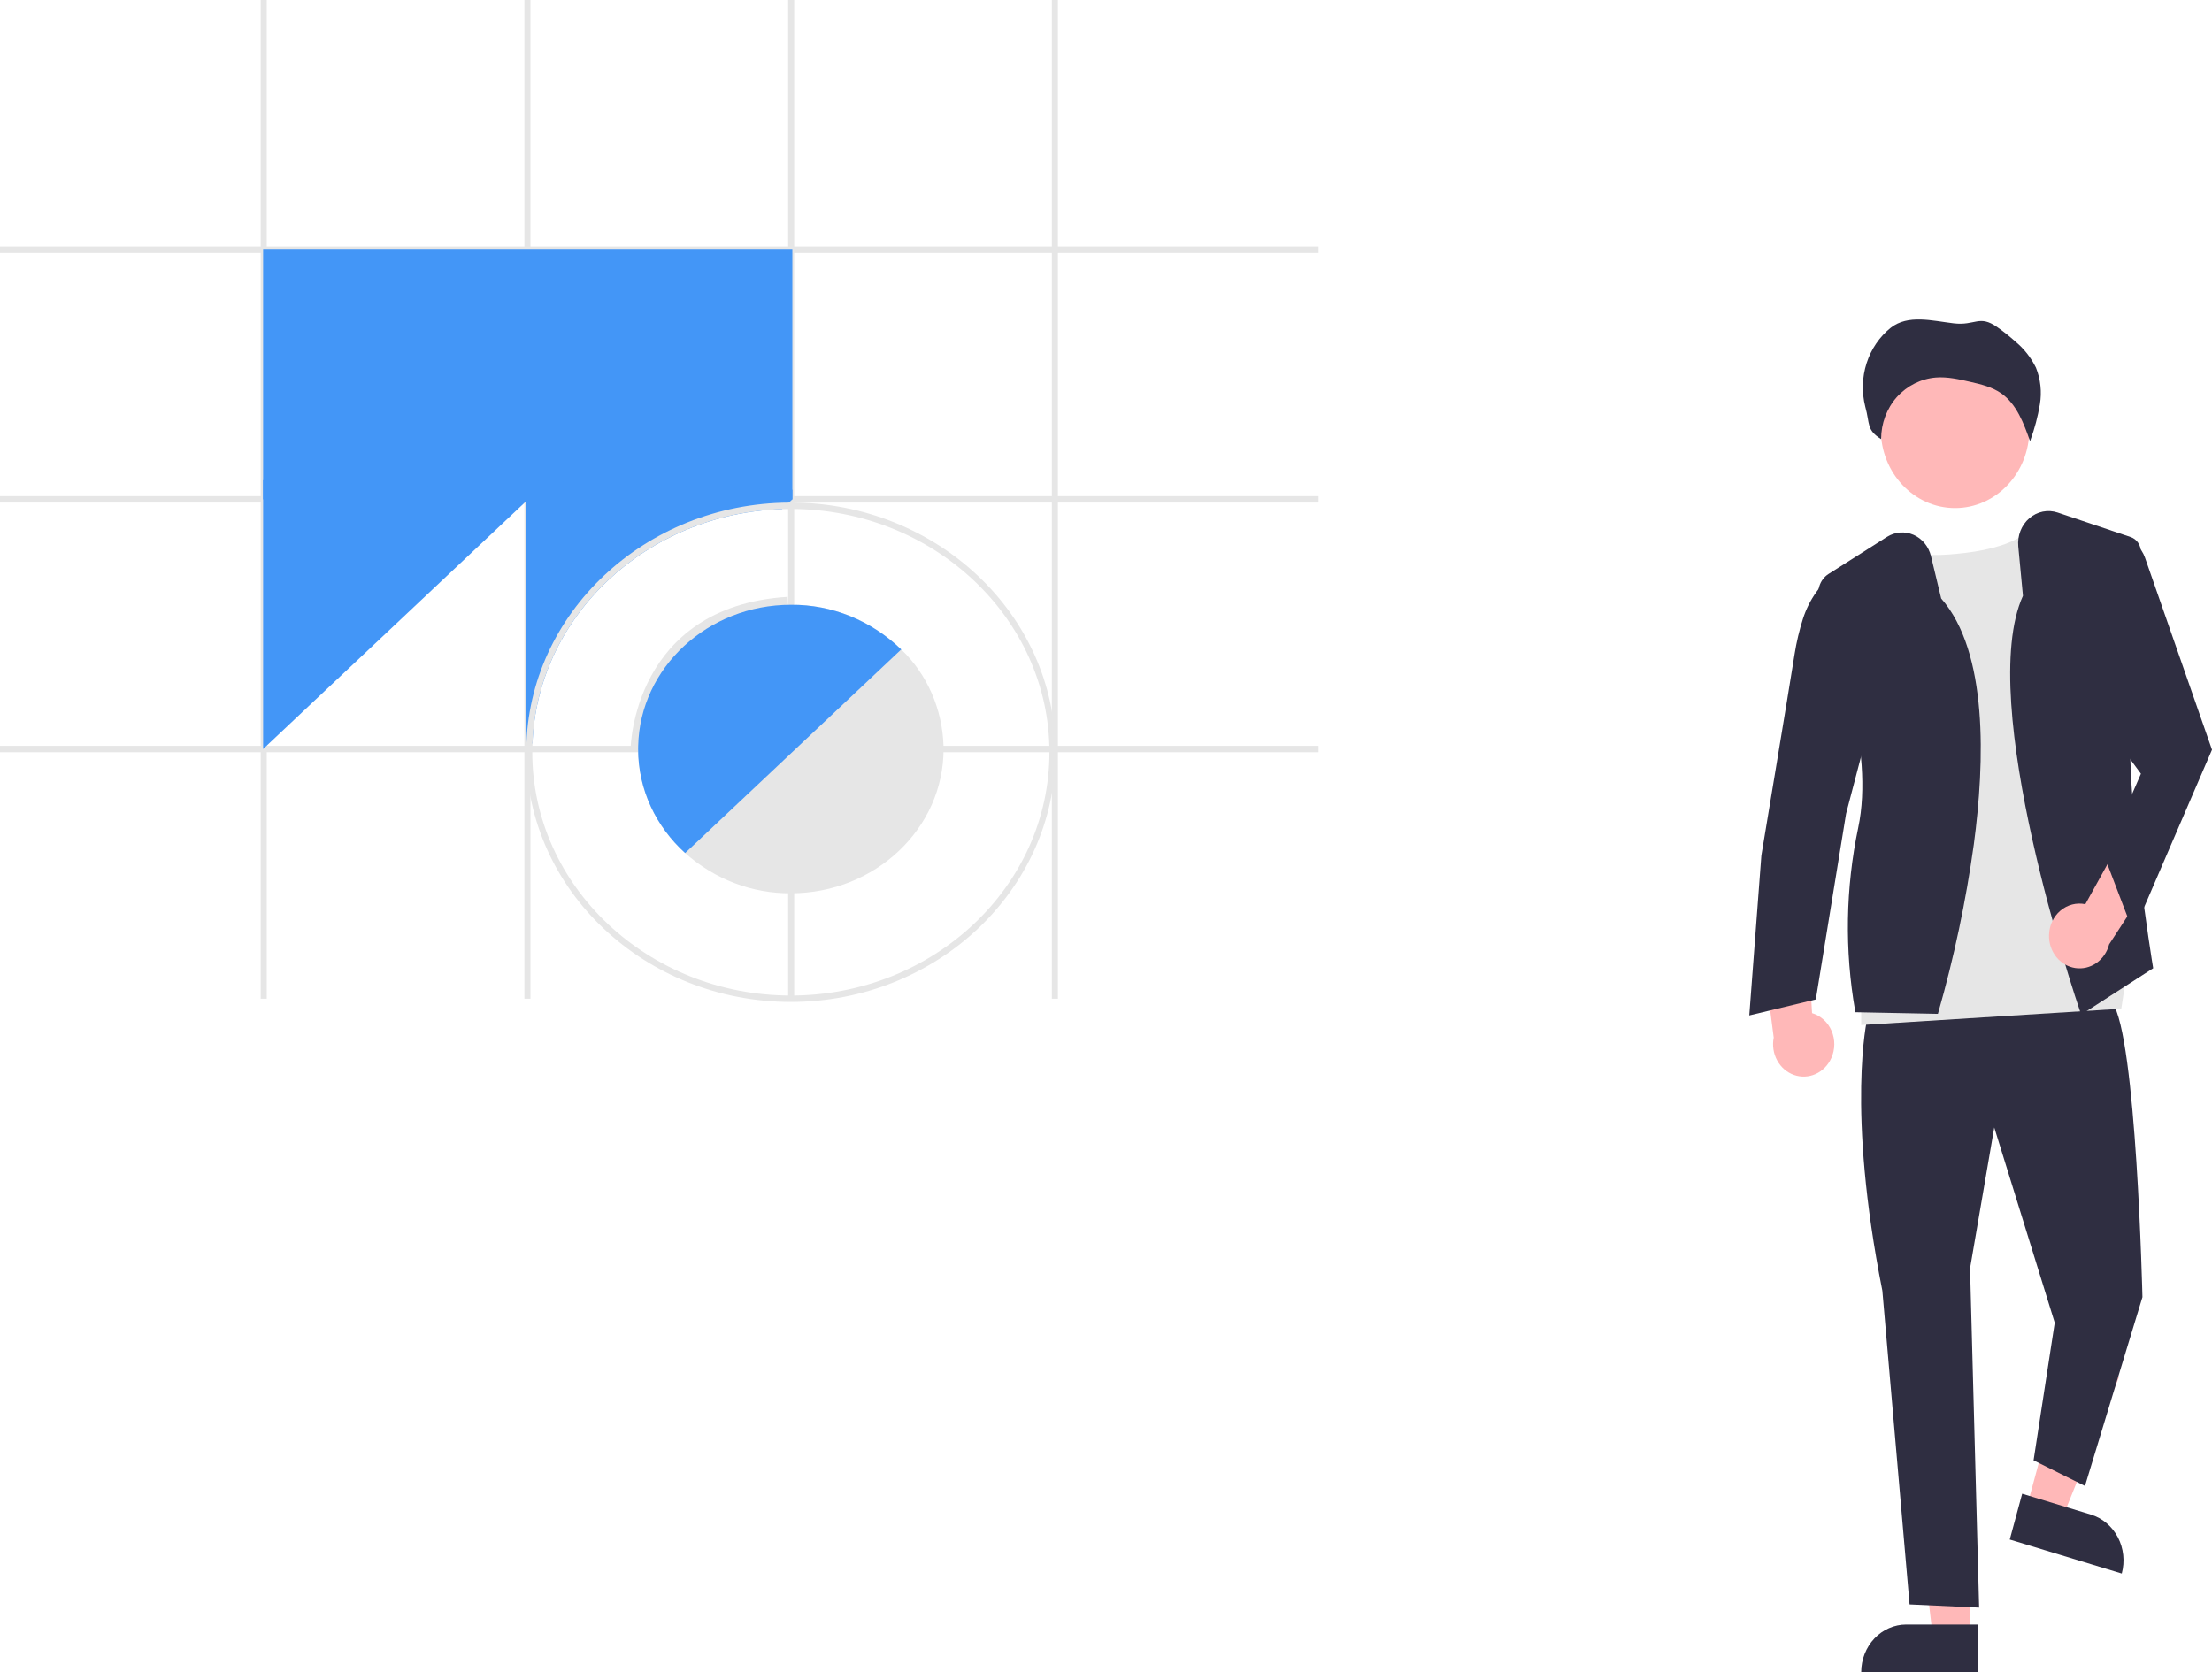 <svg width="410" height="310" viewBox="0 0 410 310" fill="none" xmlns="http://www.w3.org/2000/svg">
<g clip-path="url(#clip0_162_965)">
<path d="M339.435 196.147C339.792 195.361 339.982 194.501 339.991 193.629C340.001 192.757 339.829 191.893 339.489 191.098C339.149 190.304 338.649 189.598 338.023 189.03C337.397 188.462 336.661 188.047 335.868 187.813L334.62 166.648L326.304 173.276L328.763 192.358C328.48 193.796 328.705 195.294 329.396 196.568C330.086 197.842 331.194 198.803 332.509 199.27C333.825 199.737 335.256 199.677 336.533 199.102C337.809 198.526 338.842 197.475 339.435 196.147Z" fill="#FFB8B8"/>
<path d="M375.688 279.341L382.294 281.346L392.744 255.326L382.994 252.367L375.688 279.341Z" fill="#FFB8B8"/>
<path d="M393.276 291.707L372.513 285.405L374.814 276.913L387.554 280.78C389.681 281.426 391.479 282.94 392.552 284.989C393.625 287.038 393.886 289.454 393.276 291.707Z" fill="#2F2E41"/>
<path d="M365.103 303.245L358.23 303.244L354.961 275.183L365.104 275.183L365.103 303.245Z" fill="#FFB8B8"/>
<path d="M353.322 301.165H366.575V309.999H344.977C344.977 308.839 345.192 307.691 345.612 306.619C346.031 305.547 346.646 304.573 347.421 303.753C348.196 302.933 349.116 302.282 350.128 301.838C351.141 301.394 352.226 301.165 353.322 301.165Z" fill="#2F2E41"/>
<path d="M346.096 188.835C346.096 188.835 342.172 205.451 348.899 239.275L353.944 297.43L366.837 298.023L365.155 235.122L369.64 209.011L380.851 245.21L376.927 270.726L386.456 275.474L397.107 240.462C397.107 240.462 395.986 191.802 391.501 185.868L346.096 188.835Z" fill="#2F2E41"/>
<path d="M362.377 94.187C369.981 94.187 376.145 87.662 376.145 79.612C376.145 71.563 369.981 65.037 362.377 65.037C354.773 65.037 348.609 71.563 348.609 79.612C348.609 87.662 354.773 94.187 362.377 94.187Z" fill="#FFB8B8"/>
<path d="M355.065 101.746C355.065 101.746 354.224 103.703 364.314 102.494C374.404 101.284 376.647 97.746 376.647 97.746L394.304 179.743L393.183 186.999L344.975 190.022V179.743L353.383 125.326L355.065 101.746Z" fill="#E6E6E6"/>
<path d="M359.193 187.949L343.91 187.644L343.861 187.418C341.888 176.175 342.079 164.625 344.421 153.462C347.508 138.993 340.495 119.371 337.336 111.606C336.964 110.683 336.92 109.648 337.212 108.693C337.503 107.737 338.111 106.926 338.923 106.407L349.741 99.537C350.477 99.069 351.306 98.79 352.162 98.722C353.018 98.654 353.877 98.798 354.671 99.144C355.465 99.49 356.171 100.027 356.734 100.714C357.297 101.4 357.7 102.216 357.912 103.096L359.804 110.951C368.515 120.867 367.904 141.205 365.853 156.536C364.387 167.096 362.182 177.525 359.256 187.739L359.193 187.949Z" fill="#2F2E41"/>
<path d="M341.892 104.867L340.57 105.825C337.584 107.974 335.341 111.095 334.182 114.716C333.509 116.826 332.995 118.99 332.643 121.186C331.522 128.307 326.477 158.571 326.477 158.571L324.234 188.242L336.567 185.275L342.172 150.857L347.778 129.494L341.892 104.867Z" fill="#2F2E41"/>
<path d="M385.749 188.091L385.632 187.749C384.831 185.397 366.123 129.989 374.959 110.451L374.093 101.288C374 100.307 374.139 99.316 374.498 98.406C374.856 97.495 375.422 96.693 376.146 96.071C376.869 95.45 377.728 95.028 378.643 94.844C379.559 94.661 380.503 94.721 381.391 95.019L394.911 99.556C395.469 99.74 395.956 100.111 396.299 100.612C396.642 101.113 396.822 101.718 396.814 102.337C396.758 107.604 396.483 121.029 395.143 131.906C393.486 145.353 399.009 178.952 399.065 179.29L399.098 179.489L385.749 188.091Z" fill="#2F2E41"/>
<path d="M379.79 173.359C379.806 172.486 380.003 171.628 380.366 170.845C380.729 170.062 381.249 169.373 381.891 168.826C382.533 168.279 383.281 167.887 384.081 167.679C384.881 167.471 385.715 167.451 386.523 167.621L396.648 149.324L401.25 159.208L390.93 175.068C390.57 176.487 389.732 177.716 388.573 178.524C387.414 179.332 386.016 179.662 384.643 179.451C383.27 179.24 382.017 178.504 381.123 177.381C380.229 176.258 379.754 174.827 379.79 173.359Z" fill="#FFB8B8"/>
<path d="M392.903 99.527L393.628 99.704C394.525 99.923 395.356 100.375 396.046 101.018C396.737 101.662 397.265 102.478 397.584 103.391L410 138.989L395.425 172.813L390.1 158.868L396.827 143.439L384.775 127.12L392.903 99.527Z" fill="#2F2E41"/>
<path d="M376.332 81.627C377.123 79.466 377.715 77.23 378.099 74.948C378.481 72.654 378.226 70.292 377.365 68.148C376.44 66.273 375.145 64.63 373.569 63.33C372.489 62.358 371.354 61.454 370.172 60.624C366.841 58.285 366.116 60.413 362.121 59.935C358.125 59.456 353.648 58.239 350.446 60.764C348.374 62.429 346.819 64.711 345.98 67.317C345.14 69.923 345.054 72.735 345.732 75.393C346.625 78.609 345.914 79.669 348.671 81.407C348.669 78.513 349.709 75.727 351.579 73.615C353.489 71.497 356.073 70.203 358.832 69.984C360.957 69.821 363.073 70.3 365.153 70.778C367.172 71.24 369.244 71.727 370.955 72.93C373.791 74.925 375.12 78.486 376.289 81.827" fill="#2F2E41"/>
<path d="M244.404 138.265H0V139.452H244.404V138.265Z" fill="#E6E6E6"/>
<path d="M244.404 91.979H0V93.166H244.404V91.979Z" fill="#E6E6E6"/>
<path d="M244.404 45.693H0V46.88H244.404V45.693Z" fill="#E6E6E6"/>
<path d="M196.083 0H194.962V185.145H196.083V0Z" fill="#E6E6E6"/>
<path d="M147.203 0H146.082V185.145H147.203V0Z" fill="#E6E6E6"/>
<path d="M98.322 0H97.201V185.145H98.322V0Z" fill="#E6E6E6"/>
<path d="M49.441 0H48.32V185.145H49.441V0Z" fill="#E6E6E6"/>
<path d="M146.866 46.286H48.769V92.573H146.866V46.286Z" fill="#4396F7"/>
<path d="M48.769 89.012V138.859L99.779 90.792L48.769 89.012Z" fill="#4396F7"/>
<path d="M146.866 90.792V92.572L146.227 93.172L144.938 94.382C119.864 95.183 99.611 114.196 98.698 137.773L97.548 138.853L97.537 138.859V89.012L146.866 90.792Z" fill="#4396F7"/>
<path d="M146.586 93.166C146.468 93.166 146.345 93.166 146.227 93.172C119.556 93.35 97.879 113.716 97.548 138.853C97.537 139.055 97.537 139.25 97.537 139.452C97.537 164.975 119.539 185.738 146.586 185.738C173.633 185.738 195.635 164.975 195.635 139.452C195.635 113.929 173.633 93.166 146.586 93.166ZM146.586 184.551C120.161 184.551 98.658 164.322 98.658 139.452C98.658 138.888 98.669 138.331 98.698 137.773C99.611 114.196 119.864 95.183 144.938 94.382C145.482 94.359 146.031 94.353 146.586 94.353C173.011 94.353 194.514 114.582 194.514 139.452C194.514 164.322 173.011 184.551 146.586 184.551Z" fill="#E6E6E6"/>
<path d="M119.679 138.868L116.876 138.852C116.878 138.588 117.327 112.456 145.998 110.644L146.165 113.606C120.162 115.25 119.687 137.905 119.679 138.868Z" fill="#E6E6E6"/>
<path d="M174.883 138.265C174.775 134.883 174.026 131.558 172.679 128.489C171.333 125.419 169.417 122.668 167.046 120.397C161.472 115.017 154.186 112.06 146.642 112.119H146.586C131.188 112.119 118.62 123.792 118.289 138.265C118.278 138.461 118.278 138.663 118.278 138.859C118.278 146.431 121.624 153.273 126.994 158.139C132.478 163.015 139.425 165.66 146.586 165.598H146.642C162.226 165.568 174.894 153.587 174.894 138.859C174.894 138.663 174.894 138.461 174.883 138.265Z" fill="#E6E6E6"/>
<path d="M167.046 120.397L166.206 121.187L127.835 157.349L126.994 158.139C121.624 153.273 118.278 146.431 118.278 138.859C118.278 138.663 118.278 138.461 118.289 138.265C118.62 123.792 131.188 112.119 146.586 112.119H146.642C154.186 112.06 161.472 115.017 167.046 120.397Z" fill="#4396F7"/>
</g>
<defs>
<clipPath id="clip0_162_965">
<rect width="410" height="310" fill="white"/>
</clipPath>
</defs>
</svg>
